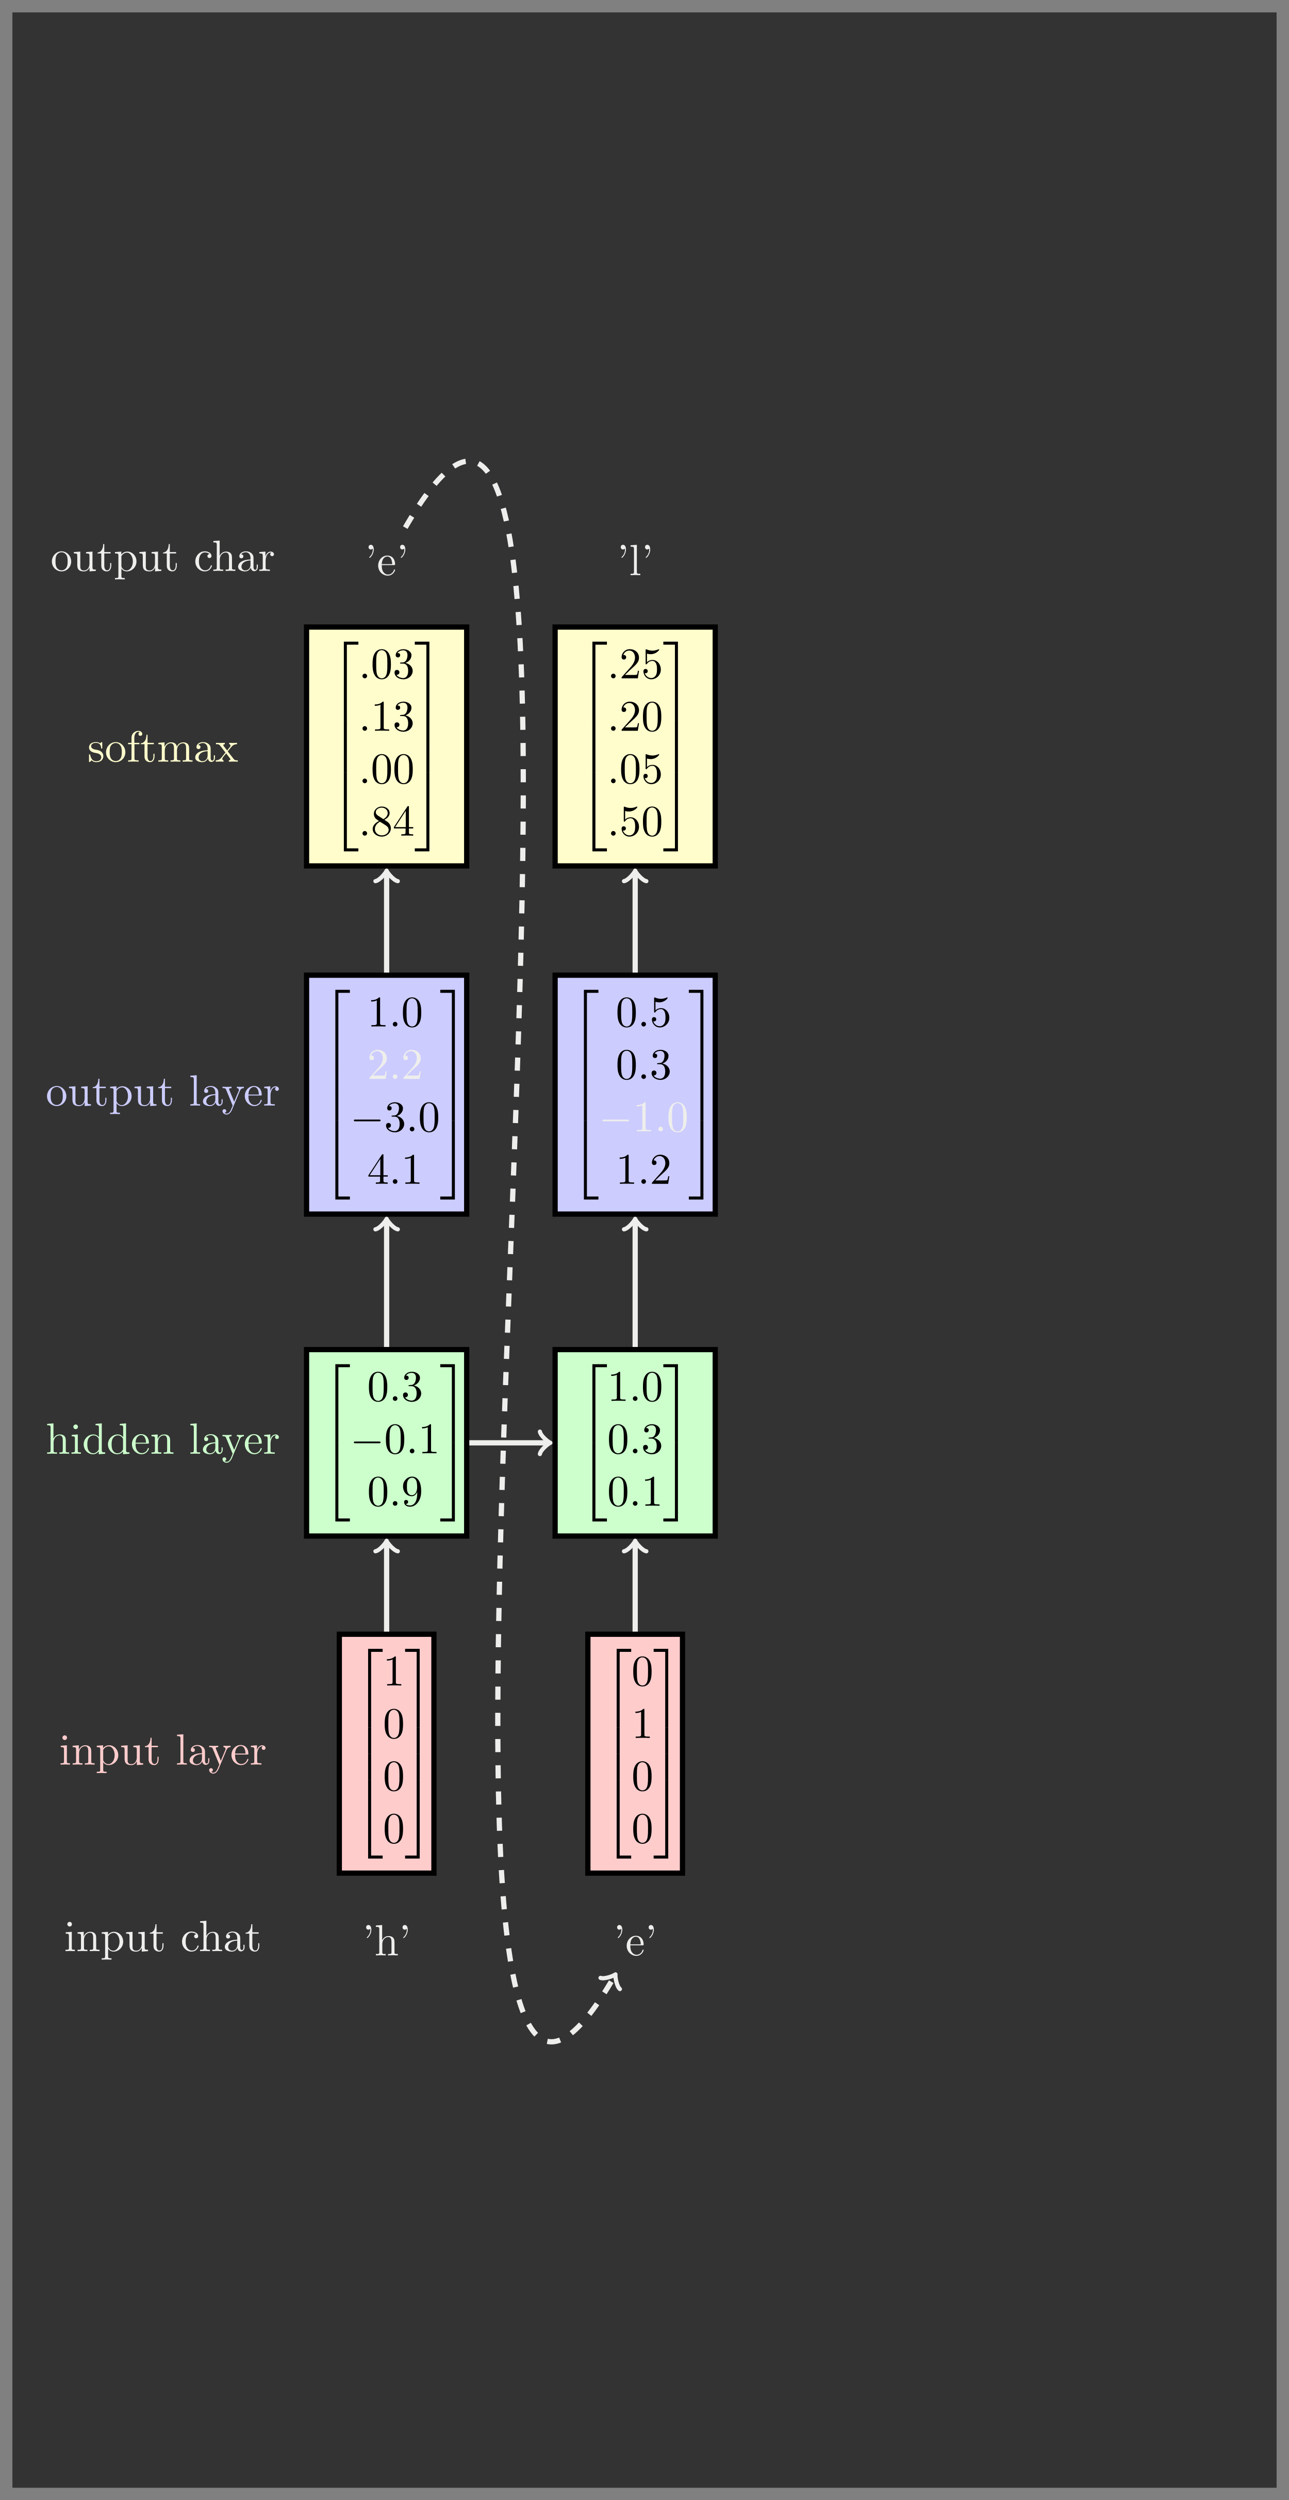 <?xml version="1.0" encoding="UTF-8"?>
<svg xmlns="http://www.w3.org/2000/svg" xmlns:xlink="http://www.w3.org/1999/xlink" width="294.017pt" height="569.967pt" viewBox="0 0 294.017 569.967" version="1.1">
<rect x="0" y="0" width="294.017" height="569.967" fill="#808080" stroke="none"/>
<defs>
<g>
<symbol overflow="visible" id="glyph0-0">
<path style="stroke:none;" d=""/>
</symbol>
<symbol overflow="visible" id="glyph0-1">
<path style="stroke:none;" d="M 2.047 -5.875 C 2.047 -6.469 1.812 -6.922 1.391 -6.922 C 1.031 -6.922 0.859 -6.656 0.859 -6.391 C 0.859 -6.125 1.031 -5.859 1.391 -5.859 C 1.578 -5.859 1.719 -5.969 1.781 -6.016 C 1.797 -6.047 1.797 -6.047 1.812 -6.047 C 1.828 -6.047 1.828 -5.906 1.828 -5.875 C 1.828 -5.547 1.766 -4.828 1.141 -4.219 C 1.016 -4.094 1.016 -4.078 1.016 -4.047 C 1.016 -3.984 1.062 -3.938 1.109 -3.938 C 1.219 -3.938 2.047 -4.688 2.047 -5.875 Z M 2.047 -5.875 "/>
</symbol>
<symbol overflow="visible" id="glyph0-2">
<path style="stroke:none;" d="M 1.094 -0.75 C 1.094 -0.312 0.984 -0.312 0.312 -0.312 L 0.312 0 C 0.672 -0.016 1.172 -0.031 1.453 -0.031 C 1.703 -0.031 2.219 -0.016 2.562 0 L 2.562 -0.312 C 1.891 -0.312 1.781 -0.312 1.781 -0.75 L 1.781 -2.594 C 1.781 -3.625 2.5 -4.188 3.125 -4.188 C 3.766 -4.188 3.875 -3.656 3.875 -3.078 L 3.875 -0.75 C 3.875 -0.312 3.766 -0.312 3.094 -0.312 L 3.094 0 C 3.438 -0.016 3.953 -0.031 4.219 -0.031 C 4.469 -0.031 5 -0.016 5.328 0 L 5.328 -0.312 C 4.812 -0.312 4.562 -0.312 4.562 -0.609 L 4.562 -2.516 C 4.562 -3.375 4.562 -3.672 4.25 -4.031 C 4.109 -4.203 3.781 -4.406 3.203 -4.406 C 2.359 -4.406 1.922 -3.812 1.75 -3.422 L 1.75 -6.922 L 0.312 -6.812 L 0.312 -6.5 C 1.016 -6.5 1.094 -6.438 1.094 -5.938 Z M 1.094 -0.75 "/>
</symbol>
<symbol overflow="visible" id="glyph0-3">
<path style="stroke:none;" d="M 2.938 -6.375 C 2.938 -6.625 2.938 -6.641 2.703 -6.641 C 2.078 -6 1.203 -6 0.891 -6 L 0.891 -5.688 C 1.094 -5.688 1.672 -5.688 2.188 -5.953 L 2.188 -0.781 C 2.188 -0.422 2.156 -0.312 1.266 -0.312 L 0.953 -0.312 L 0.953 0 C 1.297 -0.031 2.156 -0.031 2.562 -0.031 C 2.953 -0.031 3.828 -0.031 4.172 0 L 4.172 -0.312 L 3.859 -0.312 C 2.953 -0.312 2.938 -0.422 2.938 -0.781 Z M 2.938 -6.375 "/>
</symbol>
<symbol overflow="visible" id="glyph0-4">
<path style="stroke:none;" d="M 4.578 -3.188 C 4.578 -3.984 4.531 -4.781 4.188 -5.516 C 3.734 -6.484 2.906 -6.641 2.5 -6.641 C 1.891 -6.641 1.172 -6.375 0.75 -5.453 C 0.438 -4.766 0.391 -3.984 0.391 -3.188 C 0.391 -2.438 0.422 -1.547 0.844 -0.781 C 1.266 0.016 2 0.219 2.484 0.219 C 3.016 0.219 3.781 0.016 4.219 -0.938 C 4.531 -1.625 4.578 -2.406 4.578 -3.188 Z M 2.484 0 C 2.094 0 1.5 -0.25 1.328 -1.203 C 1.219 -1.797 1.219 -2.719 1.219 -3.312 C 1.219 -3.953 1.219 -4.609 1.297 -5.141 C 1.484 -6.328 2.234 -6.422 2.484 -6.422 C 2.812 -6.422 3.469 -6.234 3.656 -5.25 C 3.766 -4.688 3.766 -3.938 3.766 -3.312 C 3.766 -2.562 3.766 -1.891 3.656 -1.25 C 3.5 -0.297 2.938 0 2.484 0 Z M 2.484 0 "/>
</symbol>
<symbol overflow="visible" id="glyph0-5">
<path style="stroke:none;" d="M 2.891 -3.516 C 3.703 -3.781 4.281 -4.469 4.281 -5.266 C 4.281 -6.078 3.406 -6.641 2.453 -6.641 C 1.453 -6.641 0.688 -6.047 0.688 -5.281 C 0.688 -4.953 0.906 -4.766 1.203 -4.766 C 1.5 -4.766 1.703 -4.984 1.703 -5.281 C 1.703 -5.766 1.234 -5.766 1.094 -5.766 C 1.391 -6.266 2.047 -6.391 2.406 -6.391 C 2.828 -6.391 3.375 -6.172 3.375 -5.281 C 3.375 -5.156 3.344 -4.578 3.094 -4.141 C 2.797 -3.656 2.453 -3.625 2.203 -3.625 C 2.125 -3.609 1.891 -3.594 1.812 -3.594 C 1.734 -3.578 1.672 -3.562 1.672 -3.469 C 1.672 -3.359 1.734 -3.359 1.906 -3.359 L 2.344 -3.359 C 3.156 -3.359 3.531 -2.688 3.531 -1.703 C 3.531 -0.344 2.844 -0.062 2.406 -0.062 C 1.969 -0.062 1.219 -0.234 0.875 -0.812 C 1.219 -0.766 1.531 -0.984 1.531 -1.359 C 1.531 -1.719 1.266 -1.922 0.984 -1.922 C 0.734 -1.922 0.422 -1.781 0.422 -1.344 C 0.422 -0.438 1.344 0.219 2.438 0.219 C 3.656 0.219 4.562 -0.688 4.562 -1.703 C 4.562 -2.516 3.922 -3.297 2.891 -3.516 Z M 2.891 -3.516 "/>
</symbol>
<symbol overflow="visible" id="glyph0-6">
<path style="stroke:none;" d="M 3.656 -3.172 L 3.656 -2.844 C 3.656 -0.516 2.625 -0.062 2.047 -0.062 C 1.875 -0.062 1.328 -0.078 1.062 -0.422 C 1.5 -0.422 1.578 -0.703 1.578 -0.875 C 1.578 -1.188 1.344 -1.328 1.125 -1.328 C 0.969 -1.328 0.672 -1.25 0.672 -0.859 C 0.672 -0.188 1.203 0.219 2.047 0.219 C 3.344 0.219 4.562 -1.141 4.562 -3.281 C 4.562 -5.969 3.406 -6.641 2.516 -6.641 C 1.969 -6.641 1.484 -6.453 1.062 -6.016 C 0.641 -5.562 0.422 -5.141 0.422 -4.391 C 0.422 -3.156 1.297 -2.172 2.406 -2.172 C 3.016 -2.172 3.422 -2.594 3.656 -3.172 Z M 2.422 -2.406 C 2.266 -2.406 1.797 -2.406 1.5 -3.031 C 1.312 -3.406 1.312 -3.891 1.312 -4.391 C 1.312 -4.922 1.312 -5.391 1.531 -5.766 C 1.797 -6.266 2.172 -6.391 2.516 -6.391 C 2.984 -6.391 3.312 -6.047 3.484 -5.609 C 3.594 -5.281 3.641 -4.656 3.641 -4.203 C 3.641 -3.375 3.297 -2.406 2.422 -2.406 Z M 2.422 -2.406 "/>
</symbol>
<symbol overflow="visible" id="glyph0-7">
<path style="stroke:none;" d="M 1.266 -0.766 L 2.328 -1.797 C 3.875 -3.172 4.469 -3.703 4.469 -4.703 C 4.469 -5.844 3.578 -6.641 2.359 -6.641 C 1.234 -6.641 0.5 -5.719 0.5 -4.828 C 0.5 -4.281 1 -4.281 1.031 -4.281 C 1.203 -4.281 1.547 -4.391 1.547 -4.812 C 1.547 -5.062 1.359 -5.328 1.016 -5.328 C 0.938 -5.328 0.922 -5.328 0.891 -5.312 C 1.109 -5.969 1.656 -6.328 2.234 -6.328 C 3.141 -6.328 3.562 -5.516 3.562 -4.703 C 3.562 -3.906 3.078 -3.125 2.516 -2.5 L 0.609 -0.375 C 0.5 -0.266 0.5 -0.234 0.5 0 L 4.203 0 L 4.469 -1.734 L 4.234 -1.734 C 4.172 -1.438 4.109 -1 4 -0.844 C 3.938 -0.766 3.281 -0.766 3.062 -0.766 Z M 1.266 -0.766 "/>
</symbol>
<symbol overflow="visible" id="glyph0-8">
<path style="stroke:none;" d="M 2.938 -1.641 L 2.938 -0.781 C 2.938 -0.422 2.906 -0.312 2.172 -0.312 L 1.969 -0.312 L 1.969 0 C 2.375 -0.031 2.891 -0.031 3.312 -0.031 C 3.734 -0.031 4.25 -0.031 4.672 0 L 4.672 -0.312 L 4.453 -0.312 C 3.719 -0.312 3.703 -0.422 3.703 -0.781 L 3.703 -1.641 L 4.688 -1.641 L 4.688 -1.953 L 3.703 -1.953 L 3.703 -6.484 C 3.703 -6.688 3.703 -6.75 3.531 -6.75 C 3.453 -6.75 3.422 -6.75 3.344 -6.625 L 0.281 -1.953 L 0.281 -1.641 Z M 2.984 -1.953 L 0.562 -1.953 L 2.984 -5.672 Z M 2.984 -1.953 "/>
</symbol>
<symbol overflow="visible" id="glyph0-9">
<path style="stroke:none;" d="M 1.625 -4.562 C 1.172 -4.859 1.125 -5.188 1.125 -5.359 C 1.125 -5.969 1.781 -6.391 2.484 -6.391 C 3.203 -6.391 3.844 -5.875 3.844 -5.156 C 3.844 -4.578 3.453 -4.109 2.859 -3.766 Z M 3.078 -3.609 C 3.797 -3.984 4.281 -4.5 4.281 -5.156 C 4.281 -6.078 3.406 -6.641 2.5 -6.641 C 1.5 -6.641 0.688 -5.906 0.688 -4.969 C 0.688 -4.797 0.703 -4.344 1.125 -3.875 C 1.234 -3.766 1.609 -3.516 1.859 -3.344 C 1.281 -3.047 0.422 -2.5 0.422 -1.5 C 0.422 -0.453 1.438 0.219 2.484 0.219 C 3.609 0.219 4.562 -0.609 4.562 -1.672 C 4.562 -2.031 4.453 -2.484 4.062 -2.906 C 3.875 -3.109 3.719 -3.203 3.078 -3.609 Z M 2.078 -3.188 L 3.312 -2.406 C 3.594 -2.219 4.062 -1.922 4.062 -1.312 C 4.062 -0.578 3.312 -0.062 2.5 -0.062 C 1.641 -0.062 0.922 -0.672 0.922 -1.5 C 0.922 -2.078 1.234 -2.719 2.078 -3.188 Z M 2.078 -3.188 "/>
</symbol>
<symbol overflow="visible" id="glyph0-10">
<path style="stroke:none;" d="M 1.109 -2.516 C 1.172 -4 2.016 -4.25 2.359 -4.25 C 3.375 -4.25 3.484 -2.906 3.484 -2.516 Z M 1.109 -2.297 L 3.891 -2.297 C 4.109 -2.297 4.141 -2.297 4.141 -2.516 C 4.141 -3.5 3.594 -4.469 2.359 -4.469 C 1.203 -4.469 0.281 -3.438 0.281 -2.188 C 0.281 -0.859 1.328 0.109 2.469 0.109 C 3.688 0.109 4.141 -1 4.141 -1.188 C 4.141 -1.281 4.062 -1.312 4 -1.312 C 3.922 -1.312 3.891 -1.25 3.875 -1.172 C 3.531 -0.141 2.625 -0.141 2.531 -0.141 C 2.031 -0.141 1.641 -0.438 1.406 -0.812 C 1.109 -1.281 1.109 -1.938 1.109 -2.297 Z M 1.109 -2.297 "/>
</symbol>
<symbol overflow="visible" id="glyph0-11">
<path style="stroke:none;" d="M 4.469 -2 C 4.469 -3.188 3.656 -4.188 2.578 -4.188 C 2.109 -4.188 1.672 -4.031 1.312 -3.672 L 1.312 -5.625 C 1.516 -5.562 1.844 -5.5 2.156 -5.5 C 3.391 -5.5 4.094 -6.406 4.094 -6.531 C 4.094 -6.594 4.062 -6.641 3.984 -6.641 C 3.984 -6.641 3.953 -6.641 3.906 -6.609 C 3.703 -6.516 3.219 -6.312 2.547 -6.312 C 2.156 -6.312 1.688 -6.391 1.219 -6.594 C 1.141 -6.625 1.125 -6.625 1.109 -6.625 C 1 -6.625 1 -6.547 1 -6.391 L 1 -3.438 C 1 -3.266 1 -3.188 1.141 -3.188 C 1.219 -3.188 1.234 -3.203 1.281 -3.266 C 1.391 -3.422 1.75 -3.969 2.562 -3.969 C 3.078 -3.969 3.328 -3.516 3.406 -3.328 C 3.562 -2.953 3.594 -2.578 3.594 -2.078 C 3.594 -1.719 3.594 -1.125 3.344 -0.703 C 3.109 -0.312 2.734 -0.062 2.281 -0.062 C 1.562 -0.062 0.984 -0.594 0.812 -1.172 C 0.844 -1.172 0.875 -1.156 0.984 -1.156 C 1.312 -1.156 1.484 -1.406 1.484 -1.641 C 1.484 -1.891 1.312 -2.141 0.984 -2.141 C 0.844 -2.141 0.5 -2.062 0.5 -1.609 C 0.5 -0.75 1.188 0.219 2.297 0.219 C 3.453 0.219 4.469 -0.734 4.469 -2 Z M 4.469 -2 "/>
</symbol>
<symbol overflow="visible" id="glyph0-12">
<path style="stroke:none;" d="M 1.766 -6.922 L 0.328 -6.812 L 0.328 -6.5 C 1.031 -6.5 1.109 -6.438 1.109 -5.938 L 1.109 -0.75 C 1.109 -0.312 1 -0.312 0.328 -0.312 L 0.328 0 C 0.656 -0.016 1.188 -0.031 1.438 -0.031 C 1.688 -0.031 2.172 -0.016 2.547 0 L 2.547 -0.312 C 1.875 -0.312 1.766 -0.312 1.766 -0.75 Z M 1.766 -6.922 "/>
</symbol>
<symbol overflow="visible" id="glyph0-13">
<path style="stroke:none;" d="M 1.766 -4.406 L 0.375 -4.297 L 0.375 -3.984 C 1.016 -3.984 1.109 -3.922 1.109 -3.438 L 1.109 -0.75 C 1.109 -0.312 1 -0.312 0.328 -0.312 L 0.328 0 C 0.641 -0.016 1.188 -0.031 1.422 -0.031 C 1.781 -0.031 2.125 -0.016 2.469 0 L 2.469 -0.312 C 1.797 -0.312 1.766 -0.359 1.766 -0.75 Z M 1.797 -6.141 C 1.797 -6.453 1.562 -6.672 1.281 -6.672 C 0.969 -6.672 0.75 -6.406 0.75 -6.141 C 0.75 -5.875 0.969 -5.609 1.281 -5.609 C 1.562 -5.609 1.797 -5.828 1.797 -6.141 Z M 1.797 -6.141 "/>
</symbol>
<symbol overflow="visible" id="glyph0-14">
<path style="stroke:none;" d="M 1.094 -3.422 L 1.094 -0.75 C 1.094 -0.312 0.984 -0.312 0.312 -0.312 L 0.312 0 C 0.672 -0.016 1.172 -0.031 1.453 -0.031 C 1.703 -0.031 2.219 -0.016 2.562 0 L 2.562 -0.312 C 1.891 -0.312 1.781 -0.312 1.781 -0.75 L 1.781 -2.594 C 1.781 -3.625 2.5 -4.188 3.125 -4.188 C 3.766 -4.188 3.875 -3.656 3.875 -3.078 L 3.875 -0.75 C 3.875 -0.312 3.766 -0.312 3.094 -0.312 L 3.094 0 C 3.438 -0.016 3.953 -0.031 4.219 -0.031 C 4.469 -0.031 5 -0.016 5.328 0 L 5.328 -0.312 C 4.812 -0.312 4.562 -0.312 4.562 -0.609 L 4.562 -2.516 C 4.562 -3.375 4.562 -3.672 4.25 -4.031 C 4.109 -4.203 3.781 -4.406 3.203 -4.406 C 2.469 -4.406 2 -3.984 1.719 -3.359 L 1.719 -4.406 L 0.312 -4.297 L 0.312 -3.984 C 1.016 -3.984 1.094 -3.922 1.094 -3.422 Z M 1.094 -3.422 "/>
</symbol>
<symbol overflow="visible" id="glyph0-15">
<path style="stroke:none;" d="M 1.719 -3.75 L 1.719 -4.406 L 0.281 -4.297 L 0.281 -3.984 C 0.984 -3.984 1.062 -3.922 1.062 -3.484 L 1.062 1.172 C 1.062 1.625 0.953 1.625 0.281 1.625 L 0.281 1.938 C 0.625 1.922 1.141 1.906 1.391 1.906 C 1.672 1.906 2.172 1.922 2.516 1.938 L 2.516 1.625 C 1.859 1.625 1.75 1.625 1.75 1.172 L 1.75 -0.594 C 1.797 -0.422 2.219 0.109 2.969 0.109 C 4.156 0.109 5.188 -0.875 5.188 -2.156 C 5.188 -3.422 4.234 -4.406 3.109 -4.406 C 2.328 -4.406 1.906 -3.969 1.719 -3.75 Z M 1.75 -1.141 L 1.75 -3.359 C 2.031 -3.875 2.516 -4.156 3.031 -4.156 C 3.766 -4.156 4.359 -3.281 4.359 -2.156 C 4.359 -0.953 3.672 -0.109 2.938 -0.109 C 2.531 -0.109 2.156 -0.312 1.891 -0.719 C 1.75 -0.922 1.75 -0.938 1.75 -1.141 Z M 1.75 -1.141 "/>
</symbol>
<symbol overflow="visible" id="glyph0-16">
<path style="stroke:none;" d="M 3.891 -0.781 L 3.891 0.109 L 5.328 0 L 5.328 -0.312 C 4.641 -0.312 4.562 -0.375 4.562 -0.875 L 4.562 -4.406 L 3.094 -4.297 L 3.094 -3.984 C 3.781 -3.984 3.875 -3.922 3.875 -3.422 L 3.875 -1.656 C 3.875 -0.781 3.391 -0.109 2.656 -0.109 C 1.828 -0.109 1.781 -0.578 1.781 -1.094 L 1.781 -4.406 L 0.312 -4.297 L 0.312 -3.984 C 1.094 -3.984 1.094 -3.953 1.094 -3.078 L 1.094 -1.578 C 1.094 -0.797 1.094 0.109 2.609 0.109 C 3.172 0.109 3.609 -0.172 3.891 -0.781 Z M 3.891 -0.781 "/>
</symbol>
<symbol overflow="visible" id="glyph0-17">
<path style="stroke:none;" d="M 1.719 -3.984 L 3.156 -3.984 L 3.156 -4.297 L 1.719 -4.297 L 1.719 -6.125 L 1.469 -6.125 C 1.469 -5.312 1.172 -4.25 0.188 -4.203 L 0.188 -3.984 L 1.031 -3.984 L 1.031 -1.234 C 1.031 -0.016 1.969 0.109 2.328 0.109 C 3.031 0.109 3.312 -0.594 3.312 -1.234 L 3.312 -1.797 L 3.062 -1.797 L 3.062 -1.25 C 3.062 -0.516 2.766 -0.141 2.391 -0.141 C 1.719 -0.141 1.719 -1.047 1.719 -1.219 Z M 1.719 -3.984 "/>
</symbol>
<symbol overflow="visible" id="glyph0-18">
<path style="stroke:none;" d="M 1.172 -2.172 C 1.172 -3.797 1.984 -4.219 2.516 -4.219 C 2.609 -4.219 3.234 -4.203 3.578 -3.844 C 3.172 -3.812 3.109 -3.516 3.109 -3.391 C 3.109 -3.125 3.297 -2.938 3.562 -2.938 C 3.828 -2.938 4.031 -3.094 4.031 -3.406 C 4.031 -4.078 3.266 -4.469 2.5 -4.469 C 1.25 -4.469 0.344 -3.391 0.344 -2.156 C 0.344 -0.875 1.328 0.109 2.484 0.109 C 3.812 0.109 4.141 -1.094 4.141 -1.188 C 4.141 -1.281 4.031 -1.281 4 -1.281 C 3.922 -1.281 3.891 -1.25 3.875 -1.188 C 3.594 -0.266 2.938 -0.141 2.578 -0.141 C 2.047 -0.141 1.172 -0.562 1.172 -2.172 Z M 1.172 -2.172 "/>
</symbol>
<symbol overflow="visible" id="glyph0-19">
<path style="stroke:none;" d="M 3.312 -0.75 C 3.359 -0.359 3.625 0.062 4.094 0.062 C 4.312 0.062 4.922 -0.078 4.922 -0.891 L 4.922 -1.453 L 4.672 -1.453 L 4.672 -0.891 C 4.672 -0.312 4.422 -0.25 4.312 -0.25 C 3.984 -0.25 3.938 -0.703 3.938 -0.75 L 3.938 -2.734 C 3.938 -3.156 3.938 -3.547 3.578 -3.922 C 3.188 -4.312 2.688 -4.469 2.219 -4.469 C 1.391 -4.469 0.703 -4 0.703 -3.344 C 0.703 -3.047 0.906 -2.875 1.172 -2.875 C 1.453 -2.875 1.625 -3.078 1.625 -3.328 C 1.625 -3.453 1.578 -3.781 1.109 -3.781 C 1.391 -4.141 1.875 -4.25 2.188 -4.25 C 2.688 -4.25 3.25 -3.859 3.25 -2.969 L 3.25 -2.609 C 2.734 -2.578 2.047 -2.547 1.422 -2.25 C 0.672 -1.906 0.422 -1.391 0.422 -0.953 C 0.422 -0.141 1.391 0.109 2.016 0.109 C 2.672 0.109 3.125 -0.297 3.312 -0.75 Z M 3.25 -2.391 L 3.25 -1.391 C 3.25 -0.453 2.531 -0.109 2.078 -0.109 C 1.594 -0.109 1.188 -0.453 1.188 -0.953 C 1.188 -1.5 1.609 -2.328 3.25 -2.391 Z M 3.25 -2.391 "/>
</symbol>
<symbol overflow="visible" id="glyph0-20">
<path style="stroke:none;" d="M 4.141 -3.344 C 4.391 -3.984 4.906 -3.984 5.062 -3.984 L 5.062 -4.297 C 4.828 -4.281 4.547 -4.266 4.312 -4.266 C 4.141 -4.266 3.672 -4.281 3.453 -4.297 L 3.453 -3.984 C 3.766 -3.984 3.922 -3.812 3.922 -3.562 C 3.922 -3.453 3.906 -3.438 3.859 -3.312 L 2.844 -0.875 L 1.75 -3.547 C 1.703 -3.656 1.688 -3.688 1.688 -3.734 C 1.688 -3.984 2.047 -3.984 2.25 -3.984 L 2.25 -4.297 C 1.984 -4.281 1.328 -4.266 1.156 -4.266 C 0.891 -4.266 0.484 -4.281 0.188 -4.297 L 0.188 -3.984 C 0.672 -3.984 0.859 -3.984 1 -3.641 L 2.5 0 C 2.438 0.125 2.297 0.453 2.25 0.594 C 2.031 1.141 1.75 1.828 1.109 1.828 C 1.062 1.828 0.828 1.828 0.641 1.641 C 0.953 1.609 1.031 1.391 1.031 1.219 C 1.031 0.969 0.844 0.812 0.609 0.812 C 0.406 0.812 0.188 0.938 0.188 1.234 C 0.188 1.688 0.609 2.047 1.109 2.047 C 1.734 2.047 2.141 1.469 2.375 0.906 Z M 4.141 -3.344 "/>
</symbol>
<symbol overflow="visible" id="glyph0-21">
<path style="stroke:none;" d="M 1.672 -3.312 L 1.672 -4.406 L 0.281 -4.297 L 0.281 -3.984 C 0.984 -3.984 1.062 -3.922 1.062 -3.422 L 1.062 -0.75 C 1.062 -0.312 0.953 -0.312 0.281 -0.312 L 0.281 0 C 0.672 -0.016 1.141 -0.031 1.422 -0.031 C 1.812 -0.031 2.281 -0.031 2.688 0 L 2.688 -0.312 L 2.469 -0.312 C 1.734 -0.312 1.719 -0.422 1.719 -0.781 L 1.719 -2.312 C 1.719 -3.297 2.141 -4.188 2.891 -4.188 C 2.953 -4.188 2.984 -4.188 3 -4.172 C 2.969 -4.172 2.766 -4.047 2.766 -3.781 C 2.766 -3.516 2.984 -3.359 3.203 -3.359 C 3.375 -3.359 3.625 -3.484 3.625 -3.797 C 3.625 -4.109 3.312 -4.406 2.891 -4.406 C 2.156 -4.406 1.797 -3.734 1.672 -3.312 Z M 1.672 -3.312 "/>
</symbol>
<symbol overflow="visible" id="glyph0-22">
<path style="stroke:none;" d="M 3.781 -0.547 L 3.781 0.109 L 5.25 0 L 5.25 -0.312 C 4.562 -0.312 4.469 -0.375 4.469 -0.875 L 4.469 -6.922 L 3.047 -6.812 L 3.047 -6.5 C 3.734 -6.5 3.812 -6.438 3.812 -5.938 L 3.812 -3.781 C 3.531 -4.141 3.094 -4.406 2.562 -4.406 C 1.391 -4.406 0.344 -3.422 0.344 -2.141 C 0.344 -0.875 1.312 0.109 2.453 0.109 C 3.094 0.109 3.531 -0.234 3.781 -0.547 Z M 3.781 -3.219 L 3.781 -1.172 C 3.781 -1 3.781 -0.984 3.672 -0.812 C 3.375 -0.328 2.938 -0.109 2.5 -0.109 C 2.047 -0.109 1.688 -0.375 1.453 -0.75 C 1.203 -1.156 1.172 -1.719 1.172 -2.141 C 1.172 -2.5 1.188 -3.094 1.469 -3.547 C 1.688 -3.859 2.062 -4.188 2.609 -4.188 C 2.953 -4.188 3.375 -4.031 3.672 -3.594 C 3.781 -3.422 3.781 -3.406 3.781 -3.219 Z M 3.781 -3.219 "/>
</symbol>
<symbol overflow="visible" id="glyph0-23">
<path style="stroke:none;" d="M 4.688 -2.141 C 4.688 -3.406 3.703 -4.469 2.5 -4.469 C 1.25 -4.469 0.281 -3.375 0.281 -2.141 C 0.281 -0.844 1.312 0.109 2.484 0.109 C 3.688 0.109 4.688 -0.875 4.688 -2.141 Z M 2.5 -0.141 C 2.062 -0.141 1.625 -0.344 1.359 -0.812 C 1.109 -1.25 1.109 -1.859 1.109 -2.219 C 1.109 -2.609 1.109 -3.141 1.344 -3.578 C 1.609 -4.031 2.078 -4.25 2.484 -4.25 C 2.922 -4.25 3.344 -4.031 3.609 -3.594 C 3.875 -3.172 3.875 -2.594 3.875 -2.219 C 3.875 -1.859 3.875 -1.312 3.656 -0.875 C 3.422 -0.422 2.984 -0.141 2.5 -0.141 Z M 2.5 -0.141 "/>
</symbol>
<symbol overflow="visible" id="glyph0-24">
<path style="stroke:none;" d="M 2.078 -1.938 C 2.297 -1.891 3.109 -1.734 3.109 -1.016 C 3.109 -0.516 2.766 -0.109 1.984 -0.109 C 1.141 -0.109 0.781 -0.672 0.594 -1.531 C 0.562 -1.656 0.562 -1.688 0.453 -1.688 C 0.328 -1.688 0.328 -1.625 0.328 -1.453 L 0.328 -0.125 C 0.328 0.047 0.328 0.109 0.438 0.109 C 0.484 0.109 0.5 0.094 0.688 -0.094 C 0.703 -0.109 0.703 -0.125 0.891 -0.312 C 1.328 0.094 1.781 0.109 1.984 0.109 C 3.125 0.109 3.594 -0.562 3.594 -1.281 C 3.594 -1.797 3.297 -2.109 3.172 -2.219 C 2.844 -2.547 2.453 -2.625 2.031 -2.703 C 1.469 -2.812 0.812 -2.938 0.812 -3.516 C 0.812 -3.875 1.062 -4.281 1.922 -4.281 C 3.016 -4.281 3.078 -3.375 3.094 -3.078 C 3.094 -2.984 3.188 -2.984 3.203 -2.984 C 3.344 -2.984 3.344 -3.031 3.344 -3.219 L 3.344 -4.234 C 3.344 -4.391 3.344 -4.469 3.234 -4.469 C 3.188 -4.469 3.156 -4.469 3.031 -4.344 C 3 -4.312 2.906 -4.219 2.859 -4.188 C 2.484 -4.469 2.078 -4.469 1.922 -4.469 C 0.703 -4.469 0.328 -3.797 0.328 -3.234 C 0.328 -2.891 0.484 -2.609 0.75 -2.391 C 1.078 -2.141 1.359 -2.078 2.078 -1.938 Z M 2.078 -1.938 "/>
</symbol>
<symbol overflow="visible" id="glyph0-25">
<path style="stroke:none;" d="M 1.75 -4.297 L 1.75 -5.453 C 1.75 -6.328 2.219 -6.812 2.656 -6.812 C 2.688 -6.812 2.844 -6.812 2.984 -6.734 C 2.875 -6.703 2.688 -6.562 2.688 -6.312 C 2.688 -6.094 2.844 -5.891 3.125 -5.891 C 3.406 -5.891 3.562 -6.094 3.562 -6.328 C 3.562 -6.703 3.188 -7.031 2.656 -7.031 C 1.969 -7.031 1.109 -6.5 1.109 -5.438 L 1.109 -4.297 L 0.328 -4.297 L 0.328 -3.984 L 1.109 -3.984 L 1.109 -0.75 C 1.109 -0.312 1 -0.312 0.344 -0.312 L 0.344 0 C 0.734 -0.016 1.203 -0.031 1.469 -0.031 C 1.875 -0.031 2.344 -0.031 2.734 0 L 2.734 -0.312 L 2.531 -0.312 C 1.797 -0.312 1.781 -0.422 1.781 -0.781 L 1.781 -3.984 L 2.906 -3.984 L 2.906 -4.297 Z M 1.75 -4.297 "/>
</symbol>
<symbol overflow="visible" id="glyph0-26">
<path style="stroke:none;" d="M 1.094 -3.422 L 1.094 -0.75 C 1.094 -0.312 0.984 -0.312 0.312 -0.312 L 0.312 0 C 0.672 -0.016 1.172 -0.031 1.453 -0.031 C 1.703 -0.031 2.219 -0.016 2.562 0 L 2.562 -0.312 C 1.891 -0.312 1.781 -0.312 1.781 -0.75 L 1.781 -2.594 C 1.781 -3.625 2.5 -4.188 3.125 -4.188 C 3.766 -4.188 3.875 -3.656 3.875 -3.078 L 3.875 -0.75 C 3.875 -0.312 3.766 -0.312 3.094 -0.312 L 3.094 0 C 3.438 -0.016 3.953 -0.031 4.219 -0.031 C 4.469 -0.031 5 -0.016 5.328 0 L 5.328 -0.312 C 4.672 -0.312 4.562 -0.312 4.562 -0.75 L 4.562 -2.594 C 4.562 -3.625 5.266 -4.188 5.906 -4.188 C 6.531 -4.188 6.641 -3.656 6.641 -3.078 L 6.641 -0.75 C 6.641 -0.312 6.531 -0.312 5.859 -0.312 L 5.859 0 C 6.203 -0.016 6.719 -0.031 6.984 -0.031 C 7.25 -0.031 7.766 -0.016 8.109 0 L 8.109 -0.312 C 7.594 -0.312 7.344 -0.312 7.328 -0.609 L 7.328 -2.516 C 7.328 -3.375 7.328 -3.672 7.016 -4.031 C 6.875 -4.203 6.547 -4.406 5.969 -4.406 C 5.141 -4.406 4.688 -3.812 4.531 -3.422 C 4.391 -4.297 3.656 -4.406 3.203 -4.406 C 2.469 -4.406 2 -3.984 1.719 -3.359 L 1.719 -4.406 L 0.312 -4.297 L 0.312 -3.984 C 1.016 -3.984 1.094 -3.922 1.094 -3.422 Z M 1.094 -3.422 "/>
</symbol>
<symbol overflow="visible" id="glyph0-27">
<path style="stroke:none;" d="M 2.859 -2.344 C 3.156 -2.719 3.531 -3.203 3.781 -3.469 C 4.094 -3.828 4.5 -3.984 4.969 -3.984 L 4.969 -4.297 C 4.703 -4.281 4.406 -4.266 4.141 -4.266 C 3.844 -4.266 3.312 -4.281 3.188 -4.297 L 3.188 -3.984 C 3.406 -3.969 3.484 -3.844 3.484 -3.672 C 3.484 -3.516 3.375 -3.391 3.328 -3.328 L 2.719 -2.547 L 1.938 -3.562 C 1.844 -3.656 1.844 -3.672 1.844 -3.734 C 1.844 -3.891 2 -3.984 2.188 -3.984 L 2.188 -4.297 C 1.938 -4.281 1.281 -4.266 1.109 -4.266 C 0.906 -4.266 0.438 -4.281 0.172 -4.297 L 0.172 -3.984 C 0.875 -3.984 0.875 -3.984 1.344 -3.375 L 2.328 -2.094 L 1.391 -0.906 C 0.922 -0.328 0.328 -0.312 0.125 -0.312 L 0.125 0 C 0.375 -0.016 0.688 -0.031 0.953 -0.031 C 1.234 -0.031 1.656 -0.016 1.891 0 L 1.891 -0.312 C 1.672 -0.344 1.609 -0.469 1.609 -0.625 C 1.609 -0.844 1.891 -1.172 2.5 -1.891 L 3.266 -0.891 C 3.344 -0.781 3.469 -0.625 3.469 -0.562 C 3.469 -0.469 3.375 -0.312 3.109 -0.312 L 3.109 0 C 3.406 -0.016 3.969 -0.031 4.188 -0.031 C 4.453 -0.031 4.844 -0.016 5.141 0 L 5.141 -0.312 C 4.609 -0.312 4.422 -0.328 4.203 -0.625 Z M 2.859 -2.344 "/>
</symbol>
<symbol overflow="visible" id="glyph1-0">
<path style="stroke:none;" d=""/>
</symbol>
<symbol overflow="visible" id="glyph1-1">
<path style="stroke:none;" d="M 3.25 17.547 L 3.938 17.547 L 3.938 0.297 L 6.562 0.297 L 6.562 -0.391 L 3.25 -0.391 Z M 3.25 17.547 "/>
</symbol>
<symbol overflow="visible" id="glyph1-2">
<path style="stroke:none;" d="M 3.25 5.984 L 3.938 5.984 L 3.938 -0.016 L 3.25 -0.016 Z M 3.25 5.984 "/>
</symbol>
<symbol overflow="visible" id="glyph1-3">
<path style="stroke:none;" d="M 3.25 17.531 L 6.562 17.531 L 6.562 16.844 L 3.938 16.844 L 3.938 -0.406 L 3.25 -0.406 Z M 3.25 17.531 "/>
</symbol>
<symbol overflow="visible" id="glyph1-4">
<path style="stroke:none;" d="M 2.703 17.547 L 3.391 17.547 L 3.391 -0.391 L 0.062 -0.391 L 0.062 0.297 L 2.703 0.297 Z M 2.703 17.547 "/>
</symbol>
<symbol overflow="visible" id="glyph1-5">
<path style="stroke:none;" d="M 2.703 5.984 L 3.391 5.984 L 3.391 -0.016 L 2.703 -0.016 Z M 2.703 5.984 "/>
</symbol>
<symbol overflow="visible" id="glyph1-6">
<path style="stroke:none;" d="M 2.703 16.844 L 0.062 16.844 L 0.062 17.531 L 3.391 17.531 L 3.391 -0.406 L 2.703 -0.406 Z M 2.703 16.844 "/>
</symbol>
<symbol overflow="visible" id="glyph2-0">
<path style="stroke:none;" d=""/>
</symbol>
<symbol overflow="visible" id="glyph2-1">
<path style="stroke:none;" d="M 1.906 -0.531 C 1.906 -0.812 1.672 -1.062 1.391 -1.062 C 1.094 -1.062 0.859 -0.812 0.859 -0.531 C 0.859 -0.234 1.094 0 1.391 0 C 1.672 0 1.906 -0.234 1.906 -0.531 Z M 1.906 -0.531 "/>
</symbol>
<symbol overflow="visible" id="glyph3-0">
<path style="stroke:none;" d=""/>
</symbol>
<symbol overflow="visible" id="glyph3-1">
<path style="stroke:none;" d="M 6.562 -2.297 C 6.734 -2.297 6.922 -2.297 6.922 -2.5 C 6.922 -2.688 6.734 -2.688 6.562 -2.688 L 1.172 -2.688 C 1 -2.688 0.828 -2.688 0.828 -2.5 C 0.828 -2.297 1 -2.297 1.172 -2.297 Z M 6.562 -2.297 "/>
</symbol>
</g>
</defs>
<g id="surface1">
<path style=" stroke:none;fill-rule:nonzero;fill:rgb(20%,20%,20%);fill-opacity:1;" d="M 2.832 567.133 L 2.832 2.828 L 291.188 2.828 L 291.188 567.133 Z M 2.832 567.133 "/>
<g style="fill:rgb(93.332%,93.332%,92.548%);fill-opacity:1;">
  <use xlink:href="#glyph0-1" x="82.653" y="445.766"/>
  <use xlink:href="#glyph0-2" x="85.421" y="445.766"/>
  <use xlink:href="#glyph0-1" x="90.956" y="445.766"/>
</g>
<path style="fill-rule:nonzero;fill:rgb(100%,79.999%,79.999%);fill-opacity:1;stroke-width:1.196;stroke-linecap:butt;stroke-linejoin:miter;stroke:rgb(0%,0%,0%);stroke-opacity:1;stroke-miterlimit:10;" d="M -10.793 15.29 L 10.792 15.29 L 10.792 69.751 L -10.793 69.751 Z M -10.793 15.29 " transform="matrix(1,0,0,-1,88.188,442.306)"/>
<g style="fill:rgb(0%,0%,0%);fill-opacity:1;">
  <use xlink:href="#glyph1-1" x="80.716" y="376.275"/>
</g>
<g style="fill:rgb(0%,0%,0%);fill-opacity:1;">
  <use xlink:href="#glyph1-2" x="80.716" y="393.809"/>
</g>
<g style="fill:rgb(0%,0%,0%);fill-opacity:1;">
  <use xlink:href="#glyph1-2" x="80.716" y="399.787"/>
</g>
<g style="fill:rgb(0%,0%,0%);fill-opacity:1;">
  <use xlink:href="#glyph1-3" x="80.716" y="406.163"/>
</g>
<g style="fill:rgb(0%,0%,0%);fill-opacity:1;">
  <use xlink:href="#glyph0-3" x="87.357" y="384.245"/>
</g>
<g style="fill:rgb(0%,0%,0%);fill-opacity:1;">
  <use xlink:href="#glyph0-4" x="87.357" y="396.2"/>
</g>
<g style="fill:rgb(0%,0%,0%);fill-opacity:1;">
  <use xlink:href="#glyph0-4" x="87.357" y="408.155"/>
</g>
<g style="fill:rgb(0%,0%,0%);fill-opacity:1;">
  <use xlink:href="#glyph0-4" x="87.357" y="420.111"/>
</g>
<g style="fill:rgb(0%,0%,0%);fill-opacity:1;">
  <use xlink:href="#glyph1-4" x="92.339" y="376.275"/>
</g>
<g style="fill:rgb(0%,0%,0%);fill-opacity:1;">
  <use xlink:href="#glyph1-5" x="92.339" y="393.809"/>
</g>
<g style="fill:rgb(0%,0%,0%);fill-opacity:1;">
  <use xlink:href="#glyph1-5" x="92.339" y="399.787"/>
</g>
<g style="fill:rgb(0%,0%,0%);fill-opacity:1;">
  <use xlink:href="#glyph1-6" x="92.339" y="406.163"/>
</g>
<path style="fill-rule:nonzero;fill:rgb(79.999%,100%,79.999%);fill-opacity:1;stroke-width:1.196;stroke-linecap:butt;stroke-linejoin:miter;stroke:rgb(0%,0%,0%);stroke-opacity:1;stroke-miterlimit:10;" d="M -18.266 92.134 L 18.265 92.134 L 18.265 134.642 L -18.266 134.642 Z M -18.266 92.134 " transform="matrix(1,0,0,-1,88.188,442.306)"/>
<g style="fill:rgb(0%,0%,0%);fill-opacity:1;">
  <use xlink:href="#glyph1-1" x="73.244" y="311.386"/>
</g>
<g style="fill:rgb(0%,0%,0%);fill-opacity:1;">
  <use xlink:href="#glyph1-3" x="73.244" y="329.319"/>
</g>
<g style="fill:rgb(0%,0%,0%);fill-opacity:1;">
  <use xlink:href="#glyph0-4" x="83.76" y="319.356"/>
</g>
<g style="fill:rgb(0%,0%,0%);fill-opacity:1;">
  <use xlink:href="#glyph2-1" x="88.741" y="319.356"/>
</g>
<g style="fill:rgb(0%,0%,0%);fill-opacity:1;">
  <use xlink:href="#glyph0-5" x="91.509" y="319.356"/>
</g>
<g style="fill:rgb(0%,0%,0%);fill-opacity:1;">
  <use xlink:href="#glyph3-1" x="79.885" y="331.312"/>
</g>
<g style="fill:rgb(0%,0%,0%);fill-opacity:1;">
  <use xlink:href="#glyph0-4" x="87.634" y="331.312"/>
</g>
<g style="fill:rgb(0%,0%,0%);fill-opacity:1;">
  <use xlink:href="#glyph2-1" x="92.616" y="331.312"/>
</g>
<g style="fill:rgb(0%,0%,0%);fill-opacity:1;">
  <use xlink:href="#glyph0-3" x="95.383" y="331.312"/>
</g>
<g style="fill:rgb(0%,0%,0%);fill-opacity:1;">
  <use xlink:href="#glyph0-4" x="83.76" y="343.267"/>
</g>
<g style="fill:rgb(0%,0%,0%);fill-opacity:1;">
  <use xlink:href="#glyph2-1" x="88.741" y="343.267"/>
</g>
<g style="fill:rgb(0%,0%,0%);fill-opacity:1;">
  <use xlink:href="#glyph0-6" x="91.509" y="343.267"/>
</g>
<g style="fill:rgb(0%,0%,0%);fill-opacity:1;">
  <use xlink:href="#glyph1-4" x="100.364" y="311.386"/>
</g>
<g style="fill:rgb(0%,0%,0%);fill-opacity:1;">
  <use xlink:href="#glyph1-6" x="100.364" y="329.319"/>
</g>
<path style="fill-rule:nonzero;fill:rgb(79.999%,79.999%,100%);fill-opacity:1;stroke-width:1.196;stroke-linecap:butt;stroke-linejoin:miter;stroke:rgb(0%,0%,0%);stroke-opacity:1;stroke-miterlimit:10;" d="M -18.266 165.529 L 18.265 165.529 L 18.265 219.99 L -18.266 219.99 Z M -18.266 165.529 " transform="matrix(1,0,0,-1,88.188,442.306)"/>
<g style="fill:rgb(0%,0%,0%);fill-opacity:1;">
  <use xlink:href="#glyph1-1" x="73.244" y="226.038"/>
</g>
<g style="fill:rgb(0%,0%,0%);fill-opacity:1;">
  <use xlink:href="#glyph1-2" x="73.244" y="243.573"/>
</g>
<g style="fill:rgb(0%,0%,0%);fill-opacity:1;">
  <use xlink:href="#glyph1-2" x="73.244" y="249.55"/>
</g>
<g style="fill:rgb(0%,0%,0%);fill-opacity:1;">
  <use xlink:href="#glyph1-3" x="73.244" y="255.927"/>
</g>
<g style="fill:rgb(0%,0%,0%);fill-opacity:1;">
  <use xlink:href="#glyph0-3" x="83.76" y="234.009"/>
</g>
<g style="fill:rgb(0%,0%,0%);fill-opacity:1;">
  <use xlink:href="#glyph2-1" x="88.741" y="234.009"/>
</g>
<g style="fill:rgb(0%,0%,0%);fill-opacity:1;">
  <use xlink:href="#glyph0-4" x="91.509" y="234.009"/>
</g>
<g style="fill:rgb(93.332%,93.332%,92.548%);fill-opacity:1;">
  <use xlink:href="#glyph0-7" x="83.76" y="245.964"/>
</g>
<g style="fill:rgb(93.332%,93.332%,92.548%);fill-opacity:1;">
  <use xlink:href="#glyph2-1" x="88.741" y="245.964"/>
</g>
<g style="fill:rgb(93.332%,93.332%,92.548%);fill-opacity:1;">
  <use xlink:href="#glyph0-7" x="91.509" y="245.964"/>
</g>
<g style="fill:rgb(0%,0%,0%);fill-opacity:1;">
  <use xlink:href="#glyph3-1" x="79.886" y="257.919"/>
</g>
<g style="fill:rgb(0%,0%,0%);fill-opacity:1;">
  <use xlink:href="#glyph0-5" x="87.634" y="257.919"/>
</g>
<g style="fill:rgb(0%,0%,0%);fill-opacity:1;">
  <use xlink:href="#glyph2-1" x="92.616" y="257.919"/>
</g>
<g style="fill:rgb(0%,0%,0%);fill-opacity:1;">
  <use xlink:href="#glyph0-4" x="95.383" y="257.919"/>
</g>
<g style="fill:rgb(0%,0%,0%);fill-opacity:1;">
  <use xlink:href="#glyph0-8" x="83.76" y="269.874"/>
</g>
<g style="fill:rgb(0%,0%,0%);fill-opacity:1;">
  <use xlink:href="#glyph2-1" x="88.741" y="269.874"/>
</g>
<g style="fill:rgb(0%,0%,0%);fill-opacity:1;">
  <use xlink:href="#glyph0-3" x="91.509" y="269.874"/>
</g>
<g style="fill:rgb(0%,0%,0%);fill-opacity:1;">
  <use xlink:href="#glyph1-4" x="100.364" y="226.038"/>
</g>
<g style="fill:rgb(0%,0%,0%);fill-opacity:1;">
  <use xlink:href="#glyph1-5" x="100.364" y="243.573"/>
</g>
<g style="fill:rgb(0%,0%,0%);fill-opacity:1;">
  <use xlink:href="#glyph1-5" x="100.364" y="249.55"/>
</g>
<g style="fill:rgb(0%,0%,0%);fill-opacity:1;">
  <use xlink:href="#glyph1-6" x="100.364" y="255.927"/>
</g>
<path style="fill-rule:nonzero;fill:rgb(100%,98.979%,80%);fill-opacity:1;stroke-width:1.196;stroke-linecap:butt;stroke-linejoin:miter;stroke:rgb(0%,0%,0%);stroke-opacity:1;stroke-miterlimit:10;" d="M -18.266 244.9 L 18.265 244.9 L 18.265 299.361 L -18.266 299.361 Z M -18.266 244.9 " transform="matrix(1,0,0,-1,88.188,442.306)"/>
<g style="fill:rgb(0%,0%,0%);fill-opacity:1;">
  <use xlink:href="#glyph1-1" x="75.181" y="146.668"/>
</g>
<g style="fill:rgb(0%,0%,0%);fill-opacity:1;">
  <use xlink:href="#glyph1-2" x="75.181" y="164.203"/>
</g>
<g style="fill:rgb(0%,0%,0%);fill-opacity:1;">
  <use xlink:href="#glyph1-2" x="75.181" y="170.18"/>
</g>
<g style="fill:rgb(0%,0%,0%);fill-opacity:1;">
  <use xlink:href="#glyph1-3" x="75.181" y="176.556"/>
</g>
<g style="fill:rgb(0%,0%,0%);fill-opacity:1;">
  <use xlink:href="#glyph2-1" x="81.823" y="154.638"/>
</g>
<g style="fill:rgb(0%,0%,0%);fill-opacity:1;">
  <use xlink:href="#glyph0-4" x="84.59" y="154.638"/>
  <use xlink:href="#glyph0-5" x="89.571" y="154.638"/>
</g>
<g style="fill:rgb(0%,0%,0%);fill-opacity:1;">
  <use xlink:href="#glyph2-1" x="81.823" y="166.594"/>
</g>
<g style="fill:rgb(0%,0%,0%);fill-opacity:1;">
  <use xlink:href="#glyph0-3" x="84.59" y="166.594"/>
  <use xlink:href="#glyph0-5" x="89.571" y="166.594"/>
</g>
<g style="fill:rgb(0%,0%,0%);fill-opacity:1;">
  <use xlink:href="#glyph2-1" x="81.823" y="178.549"/>
</g>
<g style="fill:rgb(0%,0%,0%);fill-opacity:1;">
  <use xlink:href="#glyph0-4" x="84.59" y="178.549"/>
  <use xlink:href="#glyph0-4" x="89.571" y="178.549"/>
</g>
<g style="fill:rgb(0%,0%,0%);fill-opacity:1;">
  <use xlink:href="#glyph2-1" x="81.823" y="190.504"/>
</g>
<g style="fill:rgb(0%,0%,0%);fill-opacity:1;">
  <use xlink:href="#glyph0-9" x="84.59" y="190.504"/>
  <use xlink:href="#glyph0-8" x="89.571" y="190.504"/>
</g>
<g style="fill:rgb(0%,0%,0%);fill-opacity:1;">
  <use xlink:href="#glyph1-4" x="94.553" y="146.668"/>
</g>
<g style="fill:rgb(0%,0%,0%);fill-opacity:1;">
  <use xlink:href="#glyph1-5" x="94.553" y="164.203"/>
</g>
<g style="fill:rgb(0%,0%,0%);fill-opacity:1;">
  <use xlink:href="#glyph1-5" x="94.553" y="170.18"/>
</g>
<g style="fill:rgb(0%,0%,0%);fill-opacity:1;">
  <use xlink:href="#glyph1-6" x="94.553" y="176.556"/>
</g>
<g style="fill:rgb(93.332%,93.332%,92.548%);fill-opacity:1;">
  <use xlink:href="#glyph0-1" x="83.206" y="131.12"/>
  <use xlink:href="#glyph0-10" x="85.974" y="131.12"/>
  <use xlink:href="#glyph0-1" x="90.401" y="131.12"/>
</g>
<g style="fill:rgb(93.332%,93.332%,92.548%);fill-opacity:1;">
  <use xlink:href="#glyph0-1" x="139.899" y="445.766"/>
  <use xlink:href="#glyph0-10" x="142.667" y="445.766"/>
  <use xlink:href="#glyph0-1" x="147.094" y="445.766"/>
</g>
<path style="fill-rule:nonzero;fill:rgb(100%,79.999%,79.999%);fill-opacity:1;stroke-width:1.196;stroke-linecap:butt;stroke-linejoin:miter;stroke:rgb(0%,0%,0%);stroke-opacity:1;stroke-miterlimit:10;" d="M 45.902 15.29 L 67.488 15.29 L 67.488 69.751 L 45.902 69.751 Z M 45.902 15.29 " transform="matrix(1,0,0,-1,88.188,442.306)"/>
<g style="fill:rgb(0%,0%,0%);fill-opacity:1;">
  <use xlink:href="#glyph1-1" x="137.409" y="376.275"/>
</g>
<g style="fill:rgb(0%,0%,0%);fill-opacity:1;">
  <use xlink:href="#glyph1-2" x="137.409" y="393.809"/>
</g>
<g style="fill:rgb(0%,0%,0%);fill-opacity:1;">
  <use xlink:href="#glyph1-2" x="137.409" y="399.787"/>
</g>
<g style="fill:rgb(0%,0%,0%);fill-opacity:1;">
  <use xlink:href="#glyph1-3" x="137.409" y="406.163"/>
</g>
<g style="fill:rgb(0%,0%,0%);fill-opacity:1;">
  <use xlink:href="#glyph0-4" x="144.05" y="384.245"/>
</g>
<g style="fill:rgb(0%,0%,0%);fill-opacity:1;">
  <use xlink:href="#glyph0-3" x="144.05" y="396.2"/>
</g>
<g style="fill:rgb(0%,0%,0%);fill-opacity:1;">
  <use xlink:href="#glyph0-4" x="144.05" y="408.155"/>
</g>
<g style="fill:rgb(0%,0%,0%);fill-opacity:1;">
  <use xlink:href="#glyph0-4" x="144.05" y="420.111"/>
</g>
<g style="fill:rgb(0%,0%,0%);fill-opacity:1;">
  <use xlink:href="#glyph1-4" x="149.032" y="376.275"/>
</g>
<g style="fill:rgb(0%,0%,0%);fill-opacity:1;">
  <use xlink:href="#glyph1-5" x="149.032" y="393.809"/>
</g>
<g style="fill:rgb(0%,0%,0%);fill-opacity:1;">
  <use xlink:href="#glyph1-5" x="149.032" y="399.787"/>
</g>
<g style="fill:rgb(0%,0%,0%);fill-opacity:1;">
  <use xlink:href="#glyph1-6" x="149.032" y="406.163"/>
</g>
<path style="fill-rule:nonzero;fill:rgb(79.999%,100%,79.999%);fill-opacity:1;stroke-width:1.196;stroke-linecap:butt;stroke-linejoin:miter;stroke:rgb(0%,0%,0%);stroke-opacity:1;stroke-miterlimit:10;" d="M 38.429 92.134 L 74.957 92.134 L 74.957 134.642 L 38.429 134.642 Z M 38.429 92.134 " transform="matrix(1,0,0,-1,88.188,442.306)"/>
<g style="fill:rgb(0%,0%,0%);fill-opacity:1;">
  <use xlink:href="#glyph1-1" x="131.874" y="311.386"/>
</g>
<g style="fill:rgb(0%,0%,0%);fill-opacity:1;">
  <use xlink:href="#glyph1-3" x="131.874" y="329.319"/>
</g>
<g style="fill:rgb(0%,0%,0%);fill-opacity:1;">
  <use xlink:href="#glyph0-3" x="138.516" y="319.356"/>
</g>
<g style="fill:rgb(0%,0%,0%);fill-opacity:1;">
  <use xlink:href="#glyph2-1" x="143.497" y="319.356"/>
</g>
<g style="fill:rgb(0%,0%,0%);fill-opacity:1;">
  <use xlink:href="#glyph0-4" x="146.264" y="319.356"/>
</g>
<g style="fill:rgb(0%,0%,0%);fill-opacity:1;">
  <use xlink:href="#glyph0-4" x="138.516" y="331.312"/>
</g>
<g style="fill:rgb(0%,0%,0%);fill-opacity:1;">
  <use xlink:href="#glyph2-1" x="143.497" y="331.312"/>
</g>
<g style="fill:rgb(0%,0%,0%);fill-opacity:1;">
  <use xlink:href="#glyph0-5" x="146.264" y="331.312"/>
</g>
<g style="fill:rgb(0%,0%,0%);fill-opacity:1;">
  <use xlink:href="#glyph0-4" x="138.516" y="343.267"/>
</g>
<g style="fill:rgb(0%,0%,0%);fill-opacity:1;">
  <use xlink:href="#glyph2-1" x="143.497" y="343.267"/>
</g>
<g style="fill:rgb(0%,0%,0%);fill-opacity:1;">
  <use xlink:href="#glyph0-3" x="146.264" y="343.267"/>
</g>
<g style="fill:rgb(0%,0%,0%);fill-opacity:1;">
  <use xlink:href="#glyph1-4" x="151.246" y="311.386"/>
</g>
<g style="fill:rgb(0%,0%,0%);fill-opacity:1;">
  <use xlink:href="#glyph1-6" x="151.246" y="329.319"/>
</g>
<path style="fill-rule:nonzero;fill:rgb(79.999%,79.999%,100%);fill-opacity:1;stroke-width:1.196;stroke-linecap:butt;stroke-linejoin:miter;stroke:rgb(0%,0%,0%);stroke-opacity:1;stroke-miterlimit:10;" d="M 38.429 165.529 L 74.957 165.529 L 74.957 219.99 L 38.429 219.99 Z M 38.429 165.529 " transform="matrix(1,0,0,-1,88.188,442.306)"/>
<g style="fill:rgb(0%,0%,0%);fill-opacity:1;">
  <use xlink:href="#glyph1-1" x="129.937" y="226.038"/>
</g>
<g style="fill:rgb(0%,0%,0%);fill-opacity:1;">
  <use xlink:href="#glyph1-2" x="129.937" y="243.573"/>
</g>
<g style="fill:rgb(0%,0%,0%);fill-opacity:1;">
  <use xlink:href="#glyph1-2" x="129.937" y="249.55"/>
</g>
<g style="fill:rgb(0%,0%,0%);fill-opacity:1;">
  <use xlink:href="#glyph1-3" x="129.937" y="255.927"/>
</g>
<g style="fill:rgb(0%,0%,0%);fill-opacity:1;">
  <use xlink:href="#glyph0-4" x="140.453" y="234.009"/>
</g>
<g style="fill:rgb(0%,0%,0%);fill-opacity:1;">
  <use xlink:href="#glyph2-1" x="145.434" y="234.009"/>
</g>
<g style="fill:rgb(0%,0%,0%);fill-opacity:1;">
  <use xlink:href="#glyph0-11" x="148.202" y="234.009"/>
</g>
<g style="fill:rgb(0%,0%,0%);fill-opacity:1;">
  <use xlink:href="#glyph0-4" x="140.453" y="245.964"/>
</g>
<g style="fill:rgb(0%,0%,0%);fill-opacity:1;">
  <use xlink:href="#glyph2-1" x="145.434" y="245.964"/>
</g>
<g style="fill:rgb(0%,0%,0%);fill-opacity:1;">
  <use xlink:href="#glyph0-5" x="148.202" y="245.964"/>
</g>
<g style="fill:rgb(93.332%,93.332%,92.548%);fill-opacity:1;">
  <use xlink:href="#glyph3-1" x="136.578" y="257.919"/>
</g>
<g style="fill:rgb(93.332%,93.332%,92.548%);fill-opacity:1;">
  <use xlink:href="#glyph0-3" x="144.327" y="257.919"/>
</g>
<g style="fill:rgb(93.332%,93.332%,92.548%);fill-opacity:1;">
  <use xlink:href="#glyph2-1" x="149.309" y="257.919"/>
</g>
<g style="fill:rgb(93.332%,93.332%,92.548%);fill-opacity:1;">
  <use xlink:href="#glyph0-4" x="152.076" y="257.919"/>
</g>
<g style="fill:rgb(0%,0%,0%);fill-opacity:1;">
  <use xlink:href="#glyph0-3" x="140.453" y="269.874"/>
</g>
<g style="fill:rgb(0%,0%,0%);fill-opacity:1;">
  <use xlink:href="#glyph2-1" x="145.434" y="269.874"/>
</g>
<g style="fill:rgb(0%,0%,0%);fill-opacity:1;">
  <use xlink:href="#glyph0-7" x="148.202" y="269.874"/>
</g>
<g style="fill:rgb(0%,0%,0%);fill-opacity:1;">
  <use xlink:href="#glyph1-4" x="157.057" y="226.038"/>
</g>
<g style="fill:rgb(0%,0%,0%);fill-opacity:1;">
  <use xlink:href="#glyph1-5" x="157.057" y="243.573"/>
</g>
<g style="fill:rgb(0%,0%,0%);fill-opacity:1;">
  <use xlink:href="#glyph1-5" x="157.057" y="249.55"/>
</g>
<g style="fill:rgb(0%,0%,0%);fill-opacity:1;">
  <use xlink:href="#glyph1-6" x="157.057" y="255.927"/>
</g>
<path style="fill-rule:nonzero;fill:rgb(100%,98.979%,80%);fill-opacity:1;stroke-width:1.196;stroke-linecap:butt;stroke-linejoin:miter;stroke:rgb(0%,0%,0%);stroke-opacity:1;stroke-miterlimit:10;" d="M 38.429 244.9 L 74.957 244.9 L 74.957 299.361 L 38.429 299.361 Z M 38.429 244.9 " transform="matrix(1,0,0,-1,88.188,442.306)"/>
<g style="fill:rgb(0%,0%,0%);fill-opacity:1;">
  <use xlink:href="#glyph1-1" x="131.874" y="146.668"/>
</g>
<g style="fill:rgb(0%,0%,0%);fill-opacity:1;">
  <use xlink:href="#glyph1-2" x="131.874" y="164.203"/>
</g>
<g style="fill:rgb(0%,0%,0%);fill-opacity:1;">
  <use xlink:href="#glyph1-2" x="131.874" y="170.18"/>
</g>
<g style="fill:rgb(0%,0%,0%);fill-opacity:1;">
  <use xlink:href="#glyph1-3" x="131.874" y="176.556"/>
</g>
<g style="fill:rgb(0%,0%,0%);fill-opacity:1;">
  <use xlink:href="#glyph2-1" x="138.516" y="154.638"/>
</g>
<g style="fill:rgb(0%,0%,0%);fill-opacity:1;">
  <use xlink:href="#glyph0-7" x="141.283" y="154.638"/>
  <use xlink:href="#glyph0-11" x="146.264" y="154.638"/>
</g>
<g style="fill:rgb(0%,0%,0%);fill-opacity:1;">
  <use xlink:href="#glyph2-1" x="138.516" y="166.594"/>
</g>
<g style="fill:rgb(0%,0%,0%);fill-opacity:1;">
  <use xlink:href="#glyph0-7" x="141.283" y="166.594"/>
  <use xlink:href="#glyph0-4" x="146.264" y="166.594"/>
</g>
<g style="fill:rgb(0%,0%,0%);fill-opacity:1;">
  <use xlink:href="#glyph2-1" x="138.516" y="178.549"/>
</g>
<g style="fill:rgb(0%,0%,0%);fill-opacity:1;">
  <use xlink:href="#glyph0-4" x="141.283" y="178.549"/>
  <use xlink:href="#glyph0-11" x="146.264" y="178.549"/>
</g>
<g style="fill:rgb(0%,0%,0%);fill-opacity:1;">
  <use xlink:href="#glyph2-1" x="138.516" y="190.504"/>
</g>
<g style="fill:rgb(0%,0%,0%);fill-opacity:1;">
  <use xlink:href="#glyph0-11" x="141.283" y="190.504"/>
  <use xlink:href="#glyph0-4" x="146.264" y="190.504"/>
</g>
<g style="fill:rgb(0%,0%,0%);fill-opacity:1;">
  <use xlink:href="#glyph1-4" x="151.246" y="146.668"/>
</g>
<g style="fill:rgb(0%,0%,0%);fill-opacity:1;">
  <use xlink:href="#glyph1-5" x="151.246" y="164.203"/>
</g>
<g style="fill:rgb(0%,0%,0%);fill-opacity:1;">
  <use xlink:href="#glyph1-5" x="151.246" y="170.18"/>
</g>
<g style="fill:rgb(0%,0%,0%);fill-opacity:1;">
  <use xlink:href="#glyph1-6" x="151.246" y="176.556"/>
</g>
<g style="fill:rgb(93.332%,93.332%,92.548%);fill-opacity:1;">
  <use xlink:href="#glyph0-1" x="140.73" y="131.12"/>
  <use xlink:href="#glyph0-12" x="143.498" y="131.12"/>
  <use xlink:href="#glyph0-1" x="146.265" y="131.12"/>
</g>
<g style="fill:rgb(93.332%,93.332%,92.548%);fill-opacity:1;">
  <use xlink:href="#glyph0-13" x="14.61" y="444.797"/>
  <use xlink:href="#glyph0-14" x="17.378" y="444.797"/>
  <use xlink:href="#glyph0-15" x="22.913" y="444.797"/>
  <use xlink:href="#glyph0-16" x="28.448" y="444.797"/>
  <use xlink:href="#glyph0-17" x="33.983" y="444.797"/>
</g>
<g style="fill:rgb(93.332%,93.332%,92.548%);fill-opacity:1;">
  <use xlink:href="#glyph0-18" x="41.175" y="444.797"/>
</g>
<g style="fill:rgb(93.332%,93.332%,92.548%);fill-opacity:1;">
  <use xlink:href="#glyph0-2" x="45.324" y="444.797"/>
  <use xlink:href="#glyph0-19" x="50.859" y="444.797"/>
  <use xlink:href="#glyph0-17" x="55.84" y="444.797"/>
</g>
<g style="fill:rgb(100%,79.999%,79.999%);fill-opacity:1;">
  <use xlink:href="#glyph0-13" x="13.489" y="402.277"/>
  <use xlink:href="#glyph0-14" x="16.257" y="402.277"/>
  <use xlink:href="#glyph0-15" x="21.792" y="402.277"/>
  <use xlink:href="#glyph0-16" x="27.327" y="402.277"/>
  <use xlink:href="#glyph0-17" x="32.862" y="402.277"/>
</g>
<g style="fill:rgb(100%,79.999%,79.999%);fill-opacity:1;">
  <use xlink:href="#glyph0-12" x="40.054" y="402.277"/>
  <use xlink:href="#glyph0-19" x="42.822" y="402.277"/>
</g>
<g style="fill:rgb(100%,79.999%,79.999%);fill-opacity:1;">
  <use xlink:href="#glyph0-20" x="47.524" y="402.277"/>
</g>
<g style="fill:rgb(100%,79.999%,79.999%);fill-opacity:1;">
  <use xlink:href="#glyph0-10" x="52.514" y="402.277"/>
  <use xlink:href="#glyph0-21" x="56.941" y="402.277"/>
</g>
<g style="fill:rgb(79.999%,100%,79.999%);fill-opacity:1;">
  <use xlink:href="#glyph0-2" x="10.445" y="331.411"/>
  <use xlink:href="#glyph0-13" x="15.98" y="331.411"/>
  <use xlink:href="#glyph0-22" x="18.748" y="331.411"/>
  <use xlink:href="#glyph0-22" x="24.283" y="331.411"/>
  <use xlink:href="#glyph0-10" x="29.818" y="331.411"/>
  <use xlink:href="#glyph0-14" x="34.246" y="331.411"/>
</g>
<g style="fill:rgb(79.999%,100%,79.999%);fill-opacity:1;">
  <use xlink:href="#glyph0-12" x="43.098" y="331.411"/>
  <use xlink:href="#glyph0-19" x="45.866" y="331.411"/>
</g>
<g style="fill:rgb(79.999%,100%,79.999%);fill-opacity:1;">
  <use xlink:href="#glyph0-20" x="50.568" y="331.411"/>
</g>
<g style="fill:rgb(79.999%,100%,79.999%);fill-opacity:1;">
  <use xlink:href="#glyph0-10" x="55.558" y="331.411"/>
  <use xlink:href="#glyph0-21" x="59.985" y="331.411"/>
</g>
<g style="fill:rgb(79.999%,79.999%,100%);fill-opacity:1;">
  <use xlink:href="#glyph0-23" x="10.445" y="252.041"/>
  <use xlink:href="#glyph0-16" x="15.426" y="252.041"/>
  <use xlink:href="#glyph0-17" x="20.962" y="252.041"/>
  <use xlink:href="#glyph0-15" x="24.836" y="252.041"/>
  <use xlink:href="#glyph0-16" x="30.371" y="252.041"/>
  <use xlink:href="#glyph0-17" x="35.906" y="252.041"/>
</g>
<g style="fill:rgb(79.999%,79.999%,100%);fill-opacity:1;">
  <use xlink:href="#glyph0-12" x="43.098" y="252.041"/>
  <use xlink:href="#glyph0-19" x="45.866" y="252.041"/>
</g>
<g style="fill:rgb(79.999%,79.999%,100%);fill-opacity:1;">
  <use xlink:href="#glyph0-20" x="50.568" y="252.041"/>
</g>
<g style="fill:rgb(79.999%,79.999%,100%);fill-opacity:1;">
  <use xlink:href="#glyph0-10" x="55.558" y="252.041"/>
  <use xlink:href="#glyph0-21" x="59.985" y="252.041"/>
</g>
<g style="fill:rgb(100%,98.979%,80%);fill-opacity:1;">
  <use xlink:href="#glyph0-24" x="19.978" y="173.639"/>
  <use xlink:href="#glyph0-23" x="23.907" y="173.639"/>
  <use xlink:href="#glyph0-25" x="28.889" y="173.639"/>
  <use xlink:href="#glyph0-17" x="31.933" y="173.639"/>
  <use xlink:href="#glyph0-26" x="35.808" y="173.639"/>
  <use xlink:href="#glyph0-19" x="44.109" y="173.639"/>
  <use xlink:href="#glyph0-27" x="49.091" y="173.639"/>
</g>
<g style="fill:rgb(93.332%,93.332%,92.548%);fill-opacity:1;">
  <use xlink:href="#glyph0-23" x="11.552" y="130.151"/>
  <use xlink:href="#glyph0-16" x="16.533" y="130.151"/>
  <use xlink:href="#glyph0-17" x="22.069" y="130.151"/>
  <use xlink:href="#glyph0-15" x="25.943" y="130.151"/>
  <use xlink:href="#glyph0-16" x="31.478" y="130.151"/>
  <use xlink:href="#glyph0-17" x="37.013" y="130.151"/>
</g>
<g style="fill:rgb(93.332%,93.332%,92.548%);fill-opacity:1;">
  <use xlink:href="#glyph0-18" x="44.205" y="130.151"/>
</g>
<g style="fill:rgb(93.332%,93.332%,92.548%);fill-opacity:1;">
  <use xlink:href="#glyph0-2" x="48.354" y="130.151"/>
  <use xlink:href="#glyph0-19" x="53.889" y="130.151"/>
  <use xlink:href="#glyph0-21" x="58.87" y="130.151"/>
</g>
<path style="fill:none;stroke-width:1.196;stroke-linecap:butt;stroke-linejoin:miter;stroke:rgb(93.332%,93.332%,92.548%);stroke-opacity:1;stroke-miterlimit:10;" d="M -0.001 70.349 L -0.001 90.579 " transform="matrix(1,0,0,-1,88.188,442.306)"/>
<path style="fill:none;stroke-width:0.956;stroke-linecap:round;stroke-linejoin:round;stroke:rgb(93.332%,93.332%,92.548%);stroke-opacity:1;stroke-miterlimit:10;" d="M -1.914 2.551 C -1.754 1.594 0 0.161 0.477 0.001 C 0 -0.16 -1.754 -1.593 -1.914 -2.55 " transform="matrix(0,-1,-1,0,88.188,351.727)"/>
<path style="fill:none;stroke-width:1.196;stroke-linecap:butt;stroke-linejoin:miter;stroke:rgb(93.332%,93.332%,92.548%);stroke-opacity:1;stroke-miterlimit:10;" d="M 56.695 70.349 L 56.695 90.579 " transform="matrix(1,0,0,-1,88.188,442.306)"/>
<path style="fill:none;stroke-width:0.956;stroke-linecap:round;stroke-linejoin:round;stroke:rgb(93.332%,93.332%,92.548%);stroke-opacity:1;stroke-miterlimit:10;" d="M -1.914 2.55 C -1.754 1.593 0 0.159 0.477 -0.001 C 0 -0.157 -1.754 -1.595 -1.914 -2.552 " transform="matrix(0,-1,-1,0,144.882,351.727)"/>
<path style="fill:none;stroke-width:1.196;stroke-linecap:butt;stroke-linejoin:miter;stroke:rgb(93.332%,93.332%,92.548%);stroke-opacity:1;stroke-miterlimit:10;" d="M -0.001 135.24 L -0.001 163.974 " transform="matrix(1,0,0,-1,88.188,442.306)"/>
<path style="fill:none;stroke-width:0.956;stroke-linecap:round;stroke-linejoin:round;stroke:rgb(93.332%,93.332%,92.548%);stroke-opacity:1;stroke-miterlimit:10;" d="M -1.913 2.551 C -1.753 1.594 0.001 0.161 0.478 0.001 C 0.001 -0.16 -1.753 -1.593 -1.913 -2.55 " transform="matrix(0,-1,-1,0,88.188,278.333)"/>
<path style="fill:none;stroke-width:1.196;stroke-linecap:butt;stroke-linejoin:miter;stroke:rgb(93.332%,93.332%,92.548%);stroke-opacity:1;stroke-miterlimit:10;" d="M 56.695 135.24 L 56.695 163.974 " transform="matrix(1,0,0,-1,88.188,442.306)"/>
<path style="fill:none;stroke-width:0.956;stroke-linecap:round;stroke-linejoin:round;stroke:rgb(93.332%,93.332%,92.548%);stroke-opacity:1;stroke-miterlimit:10;" d="M -1.913 2.55 C -1.753 1.593 0.001 0.159 0.478 -0.001 C 0.001 -0.157 -1.753 -1.595 -1.913 -2.552 " transform="matrix(0,-1,-1,0,144.882,278.333)"/>
<path style="fill:none;stroke-width:1.196;stroke-linecap:butt;stroke-linejoin:miter;stroke:rgb(93.332%,93.332%,92.548%);stroke-opacity:1;stroke-miterlimit:10;" d="M -0.001 220.587 L -0.001 243.345 " transform="matrix(1,0,0,-1,88.188,442.306)"/>
<path style="fill:none;stroke-width:0.956;stroke-linecap:round;stroke-linejoin:round;stroke:rgb(93.332%,93.332%,92.548%);stroke-opacity:1;stroke-miterlimit:10;" d="M -1.913 2.551 C -1.753 1.594 0.001 0.161 0.478 0.001 C 0.001 -0.16 -1.753 -1.593 -1.913 -2.55 " transform="matrix(0,-1,-1,0,88.188,198.962)"/>
<path style="fill:none;stroke-width:1.196;stroke-linecap:butt;stroke-linejoin:miter;stroke:rgb(93.332%,93.332%,92.548%);stroke-opacity:1;stroke-miterlimit:10;" d="M 56.695 220.587 L 56.695 243.345 " transform="matrix(1,0,0,-1,88.188,442.306)"/>
<path style="fill:none;stroke-width:0.956;stroke-linecap:round;stroke-linejoin:round;stroke:rgb(93.332%,93.332%,92.548%);stroke-opacity:1;stroke-miterlimit:10;" d="M -1.913 2.55 C -1.753 1.593 0.001 0.159 0.478 -0.001 C 0.001 -0.157 -1.753 -1.595 -1.913 -2.552 " transform="matrix(0,-1,-1,0,144.882,198.962)"/>
<path style="fill:none;stroke-width:1.196;stroke-linecap:butt;stroke-linejoin:miter;stroke:rgb(93.332%,93.332%,92.548%);stroke-opacity:1;stroke-miterlimit:10;" d="M 18.863 113.388 L 36.874 113.388 " transform="matrix(1,0,0,-1,88.188,442.306)"/>
<path style="fill:none;stroke-width:0.956;stroke-linecap:round;stroke-linejoin:round;stroke:rgb(93.332%,93.332%,92.548%);stroke-opacity:1;stroke-miterlimit:10;" d="M -1.914 2.552 C -1.754 1.595 -0 0.161 0.476 0.001 C -0 -0.159 -1.754 -1.593 -1.914 -2.55 " transform="matrix(1,0,0,-1,125.063,328.919)"/>
<path style="fill:none;stroke-width:1.196;stroke-linecap:butt;stroke-linejoin:miter;stroke:rgb(93.332%,93.332%,92.548%);stroke-opacity:1;stroke-dasharray:2.989,2.989;stroke-miterlimit:10;" d="M 4.257 322.029 C 69.246 434.591 -12.555 -119.94 51.96 -8.206 " transform="matrix(1,0,0,-1,88.188,442.306)"/>
<path style="fill:none;stroke-width:0.956;stroke-linecap:round;stroke-linejoin:round;stroke:rgb(93.332%,93.332%,92.548%);stroke-opacity:1;stroke-miterlimit:10;" d="M -1.915 2.551 C -1.754 1.593 -0.002 0.16 0.479 -0.001 C 0.002 -0.159 -1.753 -1.596 -1.915 -2.551 " transform="matrix(0.5,-0.866,-0.866,-0.5,140.147,450.512)"/>
<g style="fill:rgb(20%,20%,20%);fill-opacity:1;">
  <use xlink:href="#glyph0-27" x="85.559" y="95.79"/>
</g>
<g style="fill:rgb(20%,20%,20%);fill-opacity:1;">
  <use xlink:href="#glyph0-27" x="85.559" y="472.798"/>
</g>
<g style="fill:rgb(20%,20%,20%);fill-opacity:1;">
  <use xlink:href="#glyph0-27" x="278.315" y="444.451"/>
</g>
</g>
</svg>
